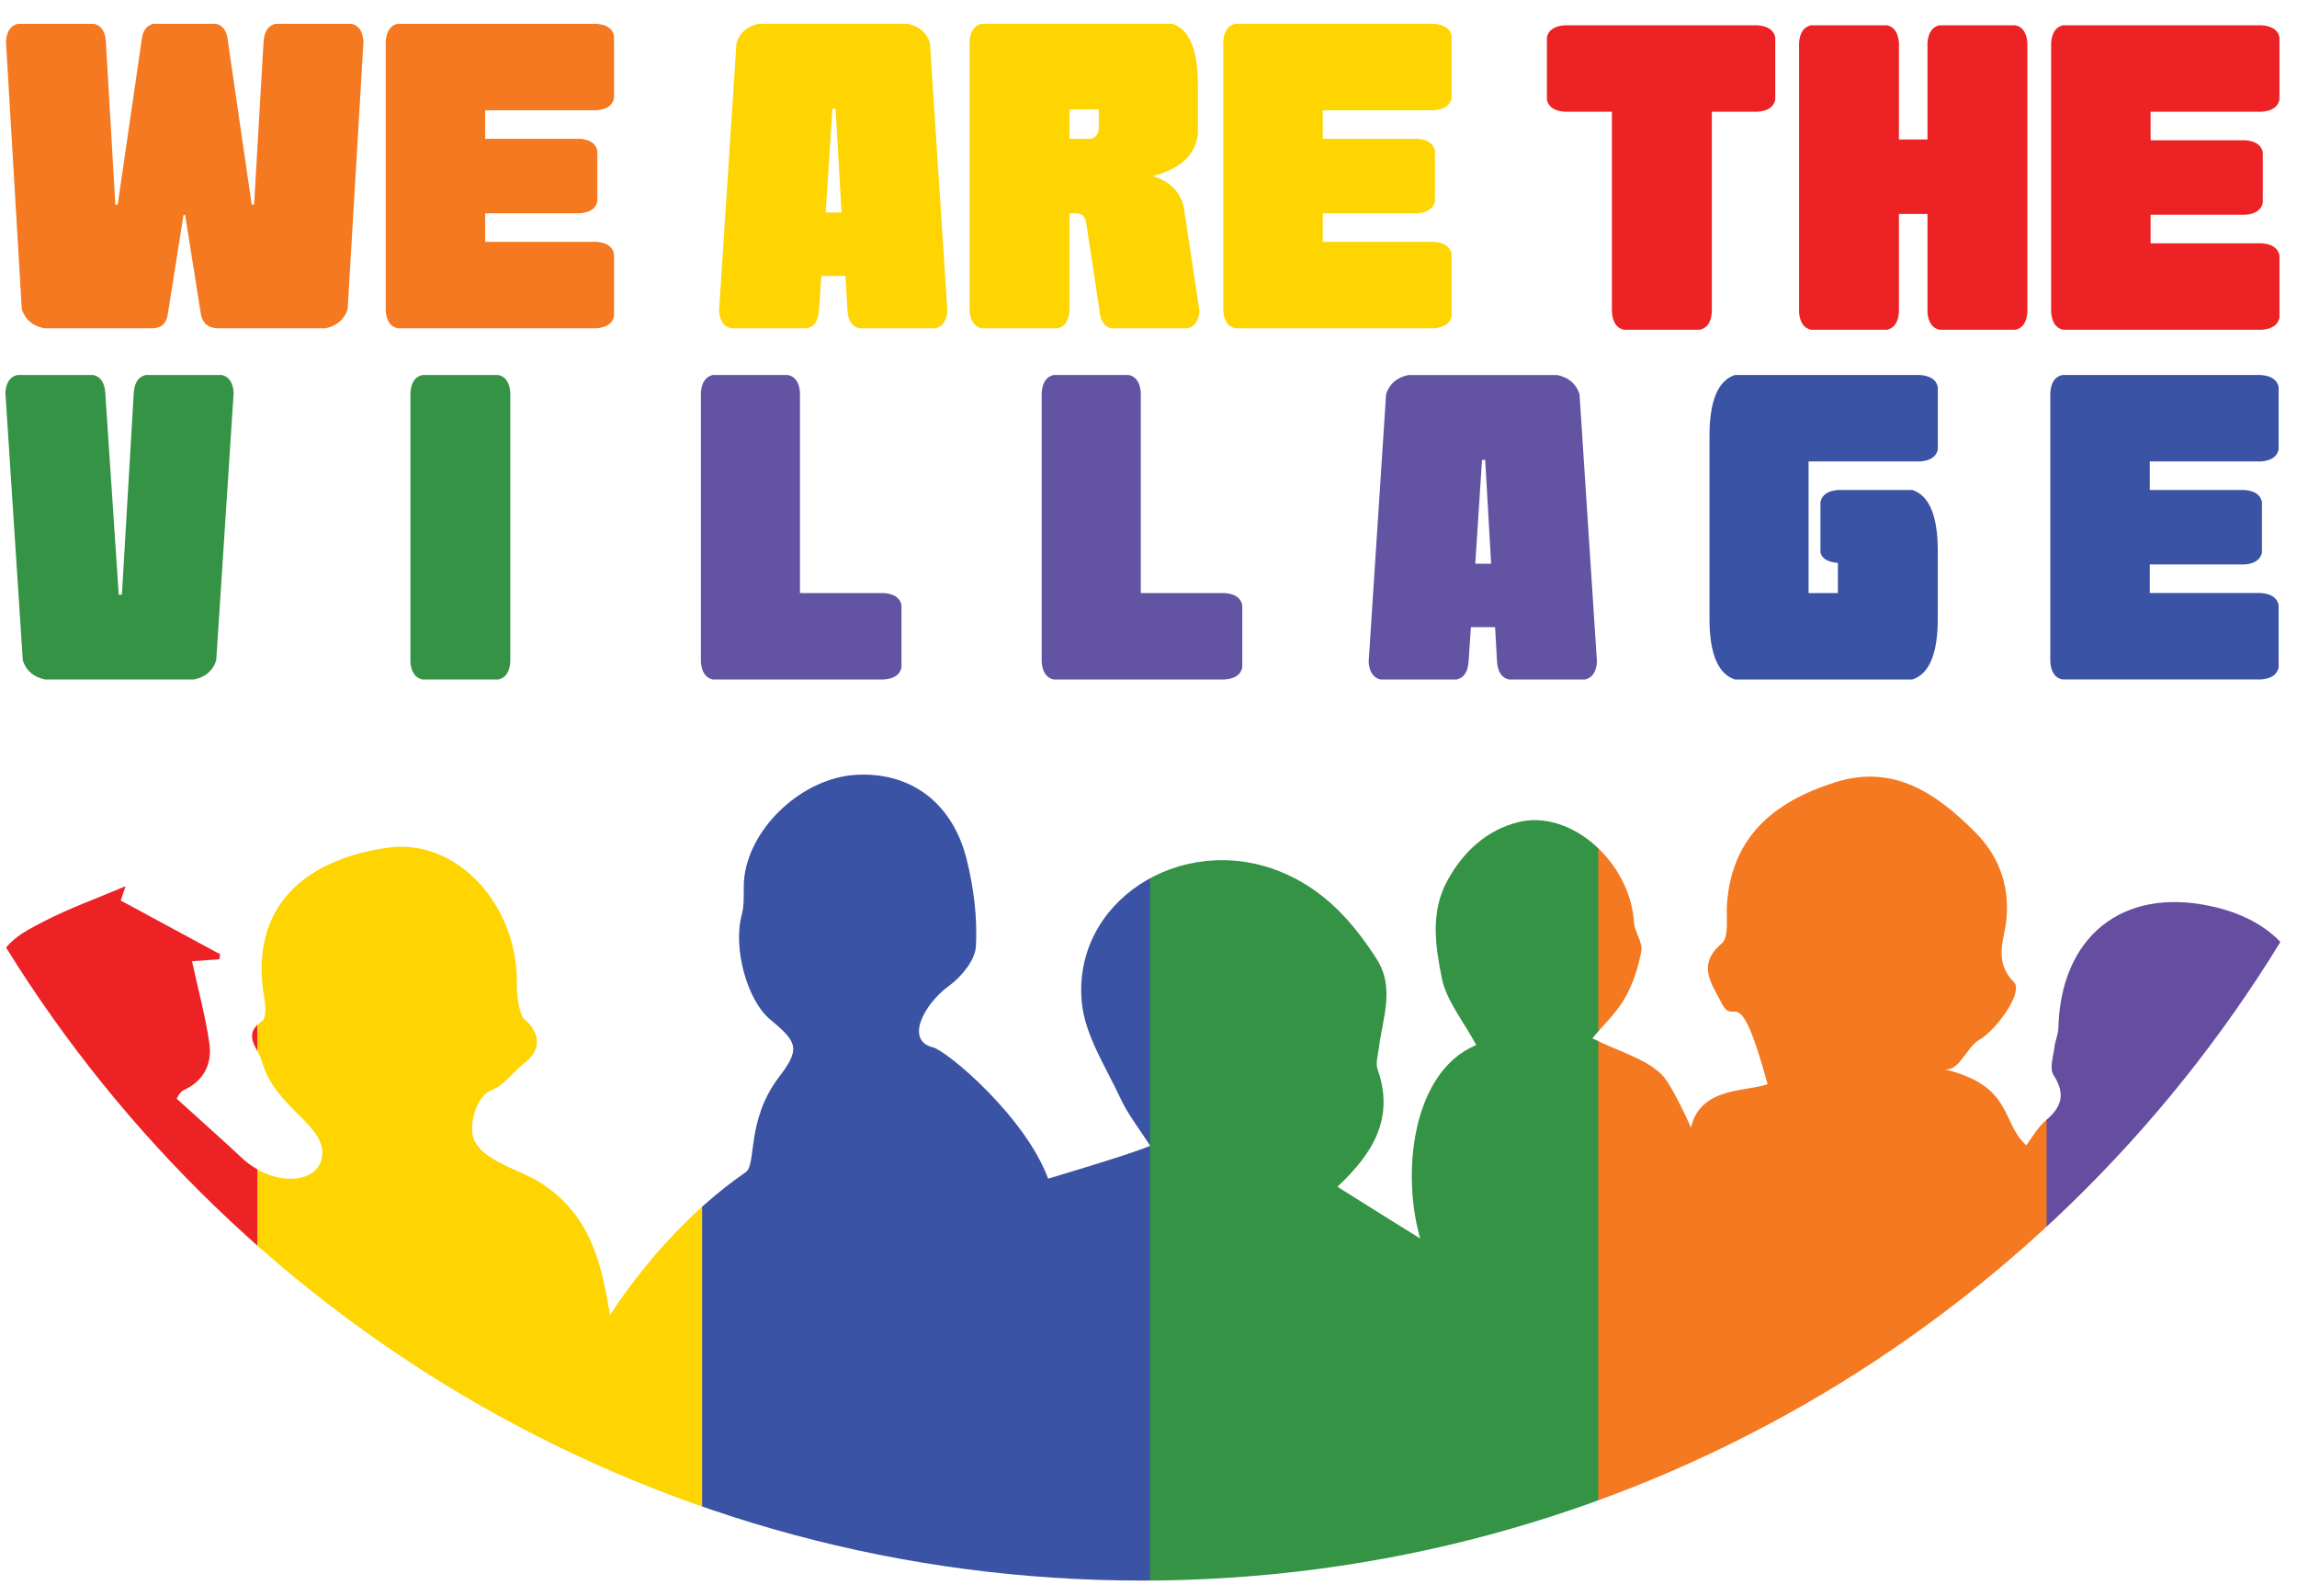 <?xml version="1.0" encoding="utf-8"?>
<!-- Generator: Adobe Illustrator 24.2.3, SVG Export Plug-In . SVG Version: 6.00 Build 0)  -->
<svg version="1.1" id="Layer_1" xmlns="http://www.w3.org/2000/svg" xmlns:xlink="http://www.w3.org/1999/xlink" x="0px" y="0px"
	 viewBox="0 0 1186.3 824.2" style="enable-background:new 0 0 1186.3 824.2;" xml:space="preserve">
<style type="text/css">
	.st0{clip-path:url(#SVGID_2_);}
	.st1{fill:#3A53A4;}
	.st2{fill:#FED401;}
	.st3{fill:#ED2224;}
	.st4{fill:#349344;}
	.st5{fill:#F47920;}
	.st6{fill:#654DA0;}
	.st7{fill:#6253A3;}
</style>
<g>
	<g>
		<defs>
			<path id="SVGID_1_" d="M589.54,816.27c248.94,0,467.04-131.99,588.18-329.8c-8.44-8.87-20.52-15.16-35.87-18.49
				c-46.01-9.97-77.61,15.93-78.8,63.03c-0.08,3.17-1.6,6.28-1.96,9.47c-0.55,4.92-2.74,11.21-0.58,14.59
				c6.24,9.75,4.52,16.42-3.87,23.53c-4.55,3.86-7.58,9.52-10.15,12.89c-0.01,0.01-0.02,0.01-0.02,0.02
				c-13.34-12.31-6.67-30.91-42.7-39.39c7.94,1.87,11.66-11.14,18.27-14.99c9.34-5.44,23.09-24.88,18.06-29.92
				c-10.91-10.94-4.66-22.38-3.79-33.13c1.43-17.83-4.52-32.62-16.3-44.39c-19.89-19.87-42.08-35.49-72.89-25.49
				c-30.69,9.96-52.53,27.56-55.19,62.31c-0.54,7.13,1.21,17.42-2.74,20.75c-13.19,11.11-4.99,20.93-0.21,30.49
				c7.18,14.35,8.41-14.59,23.91,42.13c-10.22,3.98-34.79,1.13-39.57,22.47c-6.08-13.66-11.79-23.96-14.68-26.94
				c-8.41-8.69-22.23-12.13-36.25-19.17c6.05-7.29,12.61-13.36,16.8-20.76c4.19-7.41,7.02-15.98,8.49-24.39
				c0.79-4.53-3.48-9.71-3.79-14.7c-1.91-31.08-32.59-58.6-59.82-51.78c-16.34,4.09-28.44,15.32-36.6,30.27
				c-8.89,16.28-6.13,33.93-2.81,50.34c2.35,11.61,11.03,21.93,17.76,34.47c-33.14,13.78-38.74,66.18-28.93,99.93l-22.88-14.24
				c-7.63-4.79-13.5-8.48-19.88-12.49c18.41-17.22,29.59-35.52,20.75-60.62c-1.12-3.19,0.17-7.31,0.63-10.96
				c1.93-15.44,8.44-31.19-1.14-46.08c-12.62-19.59-27.61-36.34-50.38-45.33c-50.9-20.09-106.9,15.76-101.87,67.83
				c1.65,17.07,12.49,33.42,20.04,49.67c3.85,8.29,9.73,15.64,15.3,24.36c-8.52,3.54-30.07,10.15-52.74,16.96
				c-11.76-32.07-52.28-66.06-59.44-67.8c-14.83-3.59-4.3-22.7,8.12-31.67c6.48-4.68,13.64-13.32,14.03-20.53
				c0.81-14.85-1.15-30.32-4.77-44.84c-7.39-29.63-29.27-45.4-57.39-43.7c-26.82,1.62-53.82,26.06-57.38,52.26
				c-0.9,6.6,0.35,13.66-1.39,19.96c-4.6,16.71,2.43,44.09,14.99,54.4c14.12,11.59,15.08,15.21,4.25,29.42
				c-17.07,22.38-11.47,45.2-17.2,49.15c-30.57,21.06-54.53,50.06-70.06,73.69c-3.97-22.06-8.15-51.51-37.27-69.06
				c-10.81-6.52-32.24-11.64-33.85-24.72c-0.93-7.51,2.75-19.53,9.75-22.18c6.1-2.31,10.67-8.62,16.37-13.49
				c16.34-12.08-0.05-23.94-0.05-23.94c-2.79-6.39-3.11-12.46-3.09-18.52c0.14-40.11-31.11-74.32-66.56-69.37
				c-41.01,5.72-72.33,29.03-63.85,77.78c0.67,3.86,1.04,10.25-1.05,11.69c-10.68,7.34-2.32,13.42-0.23,20.84
				c7.07,25.11,34.94,33.3,30.81,50.65c-3.06,12.83-25.55,14.41-41.95-1.47c-4.39-4.24-24.03-21.89-32.83-29.84
				c0.99-2.2,2.24-3.79,3.44-4.34c10.73-4.92,14.96-13.78,13.39-24.52c-2.04-13.95-5.79-27.66-8.95-42.16
				c7.02-0.5,10.57-0.75,14.12-1c0.15-0.86,0.31-1.72,0.46-2.57c-17.26-9.33-34.51-18.66-51.37-27.77c0.65-1.93,1.57-4.69,2.48-7.39
				c-14.63,6.21-28.79,11.26-42.03,18.1c-7.23,3.74-14.8,7.5-19.67,13.6C124.66,685.55,341.82,816.27,589.54,816.27z"/>
		</defs>
		<clipPath id="SVGID_2_">
			<use xlink:href="#SVGID_1_"  style="overflow:visible;"/>
		</clipPath>
		<g class="st0">
			<rect x="362.36" y="306.89" class="st1" width="231.8" height="670.52"/>
			<rect x="130.82" y="306.89" class="st2" width="231.8" height="670.52"/>
			<rect x="-98.92" y="306.89" class="st3" width="231.8" height="670.52"/>
			<rect x="593.9" y="306.89" class="st4" width="231.8" height="670.52"/>
			<rect x="825.44" y="306.89" class="st5" width="231.8" height="670.52"/>
			<rect x="1056.98" y="306.89" class="st6" width="231.8" height="670.52"/>
		</g>
	</g>
	<g>
		<path class="st5" d="M22.72,169.53c-5.87-1.23-9.69-4.5-11.46-9.83L3.07,21.31c0.41-5.19,2.46-8.19,6.14-9.01h39.31
			c3.68,0.82,5.73,3.82,6.14,9.01l4.91,84.34h1.23l12.28-84.34c0.41-5.19,2.46-8.19,6.14-9.01h32.35c3.68,0.82,5.73,3.82,6.14,9.01
			L130,105.66h1.23l4.91-84.34c0.41-5.19,2.46-8.19,6.14-9.01h39.31c3.68,0.82,5.73,3.82,6.14,9.01l-8.19,138.39
			c-1.77,5.32-5.6,8.6-11.46,9.83h-55.68c-4.78-0.13-7.64-2.46-8.6-6.96l-8.19-51.59h-0.82l-8.19,51.59
			c-0.68,4.5-3.28,6.83-7.78,6.96H22.72z"/>
		<path class="st5" d="M199.19,21.31c0.41-5.19,2.46-8.19,6.14-9.01H308.1c5.19,0.41,8.19,2.46,9.01,6.14v32.35
			c-0.82,3.68-3.82,5.73-9.01,6.14h-57.53v14.74h48.93c5.19,0.41,8.19,2.46,9.01,6.14v26.2c-0.82,3.68-3.82,5.73-9.01,6.14h-48.93
			v14.74h57.53c5.19,0.41,8.19,2.46,9.01,6.14v32.35c-0.82,3.68-3.82,5.73-9.01,6.14H205.33c-3.68-0.82-5.73-3.82-6.14-9.01V21.31z"
			/>
		<path class="st2" d="M468.8,12.3c5.87,1.23,9.69,4.5,11.46,9.83l9.01,138.39c-0.41,5.19-2.46,8.19-6.14,9.01h-39.31
			c-3.68-0.82-5.73-3.82-6.14-9.01l-1.02-18.02h-12.49l-1.23,18.02c-0.41,5.19-2.46,8.19-6.14,9.01H377.5
			c-3.68-0.82-5.73-3.82-6.14-9.01l9.01-138.39c1.77-5.32,5.6-8.6,11.46-9.83H468.8z M431.55,56.11h-1.64l-3.48,53.64h8.19
			L431.55,56.11z"/>
		<path class="st2" d="M506.88,169.53c-3.68-0.82-5.73-3.82-6.14-9.01V21.31c0.41-5.19,2.46-8.19,6.14-9.01h98.67
			c8.73,2.87,13.1,13.38,13.1,31.53v25.39c-1.23,10.78-9.01,18.02-23.34,21.7c8.6,2.59,13.92,7.78,15.97,15.56l8.19,54.05
			c-0.41,5.19-2.46,8.19-6.14,9.01h-39.31c-3.68-0.82-5.73-3.82-6.14-9.01l-6.96-45.86c-0.41-2.59-1.91-4.09-4.5-4.5h-4.09v50.36
			c-0.41,5.19-2.46,8.19-6.14,9.01H506.88z M567.48,56.52h-15.15v15.15h10.65c2.59-0.27,4.09-1.91,4.5-4.91V56.52z"/>
		<path class="st2" d="M631.76,21.31c0.41-5.19,2.46-8.19,6.14-9.01h102.77c5.19,0.41,8.19,2.46,9.01,6.14v32.35
			c-0.82,3.68-3.82,5.73-9.01,6.14h-57.53v14.74h48.93c5.19,0.41,8.19,2.46,9.01,6.14v26.2c-0.82,3.68-3.82,5.73-9.01,6.14h-48.93
			v14.74h57.53c5.19,0.41,8.19,2.46,9.01,6.14v32.35c-0.82,3.68-3.82,5.73-9.01,6.14H637.9c-3.68-0.82-5.73-3.82-6.14-9.01V21.31z"
			/>
		<path class="st3" d="M907.83,13.06c5.19,0.41,8.19,2.46,9.01,6.14v32.35c-0.82,3.68-3.82,5.73-9.01,6.14h-23.75v103.59
			c-0.41,5.19-2.46,8.19-6.14,9.01h-39.31c-3.68-0.82-5.73-3.82-6.14-9.01V57.69h-24.57c-5.19-0.41-8.19-2.46-9.01-6.14V19.21
			c0.82-3.68,3.82-5.73,9.01-6.14H907.83z"/>
		<path class="st3" d="M935.27,170.29c-3.68-0.82-5.73-3.82-6.14-9.01V22.07c0.41-5.19,2.46-8.19,6.14-9.01h39.31
			c3.68,0.82,5.73,3.82,6.14,9.01v49.95h14.74V22.07c0.41-5.19,2.46-8.19,6.14-9.01h39.31c3.68,0.82,5.73,3.82,6.14,9.01v139.21
			c-0.41,5.19-2.46,8.19-6.14,9.01h-39.31c-3.68-0.82-5.73-3.82-6.14-9.01v-50.77h-14.74v50.77c-0.41,5.19-2.46,8.19-6.14,9.01
			H935.27z"/>
		<path class="st3" d="M1059.32,22.07c0.41-5.19,2.46-8.19,6.14-9.01h102.77c5.19,0.41,8.19,2.46,9.01,6.14v32.35
			c-0.82,3.68-3.82,5.73-9.01,6.14h-57.53v14.74h48.93c5.19,0.41,8.19,2.46,9.01,6.14v26.2c-0.82,3.68-3.82,5.73-9.01,6.14h-48.93
			v14.74h57.53c5.19,0.41,8.19,2.46,9.01,6.14v32.35c-0.82,3.68-3.82,5.73-9.01,6.14h-102.77c-3.68-0.82-5.73-3.82-6.14-9.01V22.07z
			"/>
		<path class="st4" d="M100.22,350.91H23.24c-5.87-1.23-9.69-4.5-11.46-9.83L2.77,202.69c0.41-5.19,2.46-8.19,6.14-9.01h39.31
			c3.68,0.82,5.73,3.82,6.14,9.01l6.96,104.41h1.64l6.14-104.41c0.41-5.19,2.46-8.19,6.14-9.01h39.31c3.68,0.82,5.73,3.82,6.14,9.01
			l-9.01,138.39C109.91,346.41,106.09,349.68,100.22,350.91z"/>
		<path class="st4" d="M218.1,350.91c-3.68-0.82-5.73-3.82-6.14-9.01V202.69c0.41-5.19,2.46-8.19,6.14-9.01h39.31
			c3.68,0.82,5.73,3.82,6.14,9.01V341.9c-0.41,5.19-2.46,8.19-6.14,9.01H218.1z"/>
		<path class="st7" d="M361.98,341.9V202.69c0.41-5.19,2.46-8.19,6.14-9.01h38.9c3.68,0.82,5.73,3.82,6.14,9.01v103.59h43.4
			c5.19,0.41,8.19,2.46,9.01,6.14v32.35c-0.82,3.68-3.82,5.73-9.01,6.14h-88.44C364.43,350.09,362.39,347.09,361.98,341.9z"/>
		<path class="st7" d="M537.99,341.9V202.69c0.41-5.19,2.46-8.19,6.14-9.01h38.9c3.68,0.82,5.73,3.82,6.14,9.01v103.59h43.4
			c5.19,0.41,8.19,2.46,9.01,6.14v32.35c-0.82,3.68-3.82,5.73-9.01,6.14h-88.44C540.45,350.09,538.4,347.09,537.99,341.9z"/>
		<path class="st7" d="M804.29,193.69c5.87,1.23,9.69,4.5,11.46,9.83l9.01,138.39c-0.41,5.19-2.46,8.19-6.14,9.01h-39.31
			c-3.68-0.82-5.73-3.82-6.14-9.01l-1.02-18.02h-12.49l-1.23,18.02c-0.41,5.19-2.46,8.19-6.14,9.01h-39.31
			c-3.68-0.82-5.73-3.82-6.14-9.01l9.01-138.39c1.77-5.32,5.6-8.6,11.46-9.83H804.29z M767.04,237.5h-1.64l-3.48,53.64h8.19
			L767.04,237.5z"/>
		<path class="st1" d="M895.97,350.91c-8.73-2.87-13.1-13.37-13.1-31.53v-94.17c0-18.15,4.37-28.66,13.1-31.53h95.81
			c5.19,0.41,8.19,2.46,9.01,6.14v32.35c-0.82,3.68-3.82,5.73-9.01,6.14h-57.73v67.97h15.15v-15.56c-5.19-0.41-8.19-2.18-9.01-5.32
			v-26.2c0.82-3.68,3.82-5.73,9.01-6.14h38.49c8.73,2.87,13.1,13.38,13.1,31.53v34.8c0,18.15-4.37,28.66-13.1,31.53H895.97z"/>
		<path class="st1" d="M1058.89,202.69c0.41-5.19,2.46-8.19,6.14-9.01h102.77c5.19,0.41,8.19,2.46,9.01,6.14v32.35
			c-0.82,3.68-3.82,5.73-9.01,6.14h-57.53v14.74h48.93c5.19,0.41,8.19,2.46,9.01,6.14v26.2c-0.82,3.68-3.82,5.73-9.01,6.14h-48.93
			v14.74h57.53c5.19,0.41,8.19,2.46,9.01,6.14v32.35c-0.82,3.68-3.82,5.73-9.01,6.14h-102.77c-3.68-0.82-5.73-3.82-6.14-9.01V202.69
			z"/>
	</g>
</g>
</svg>
